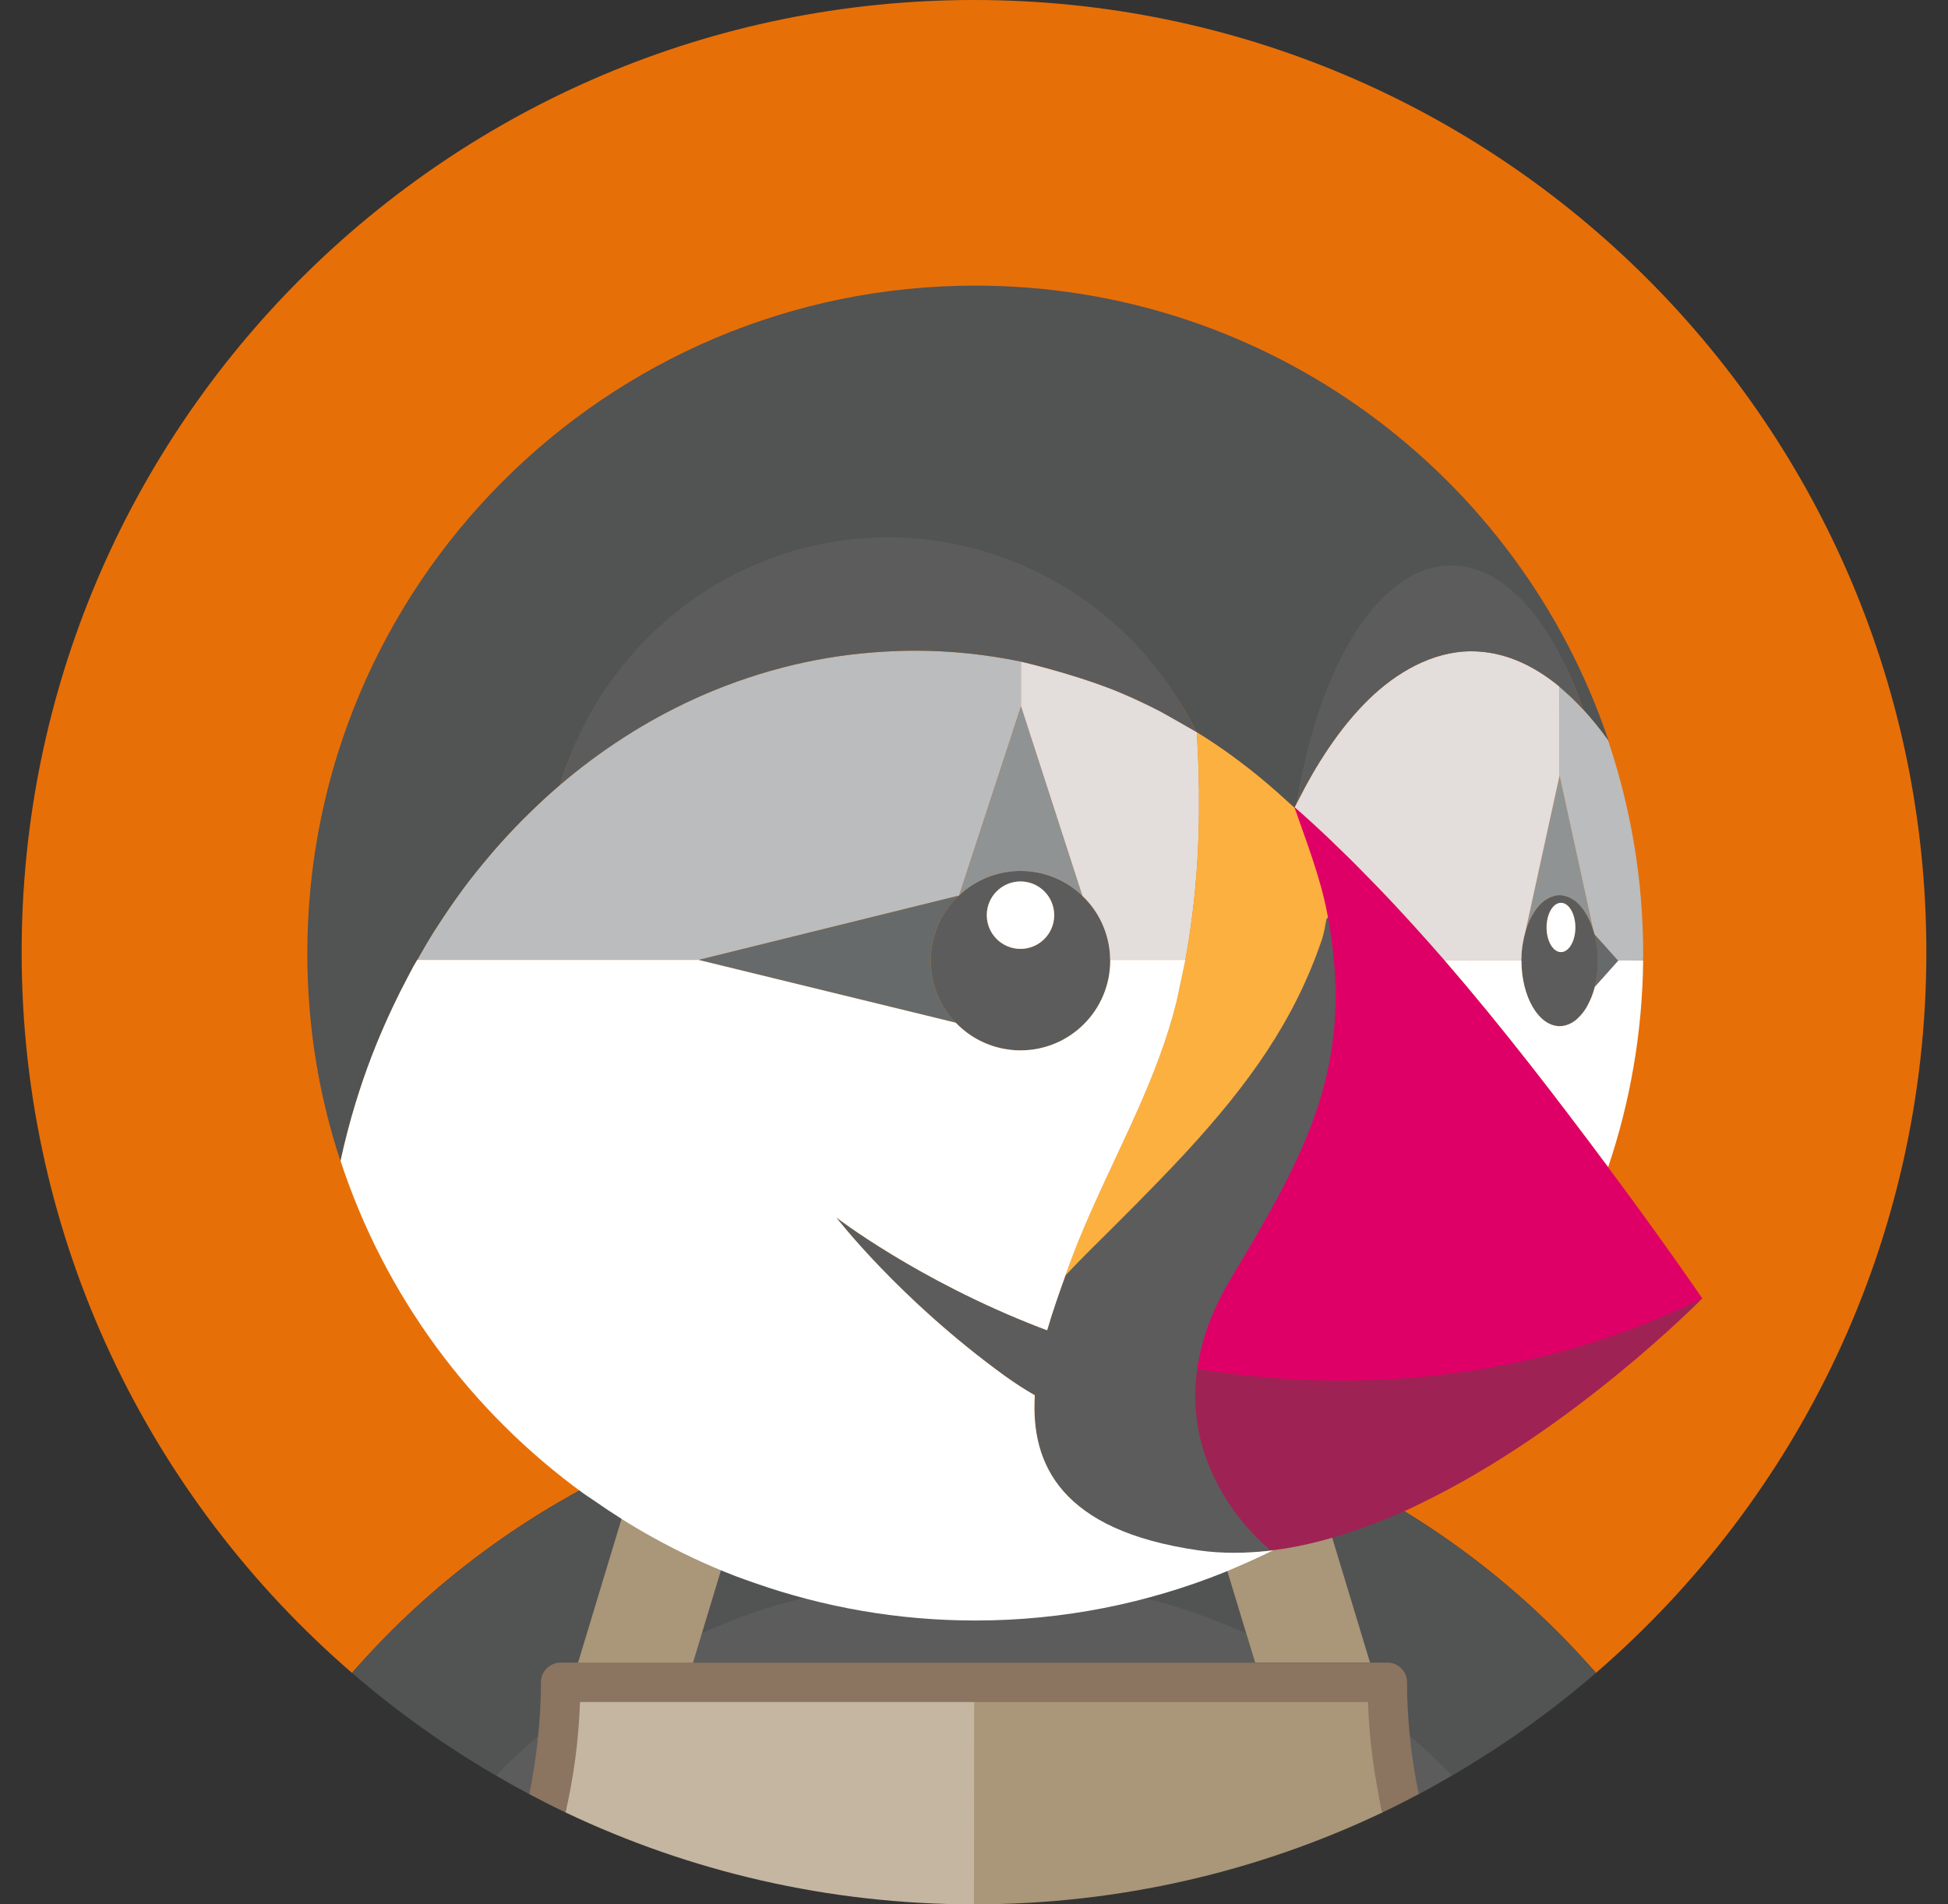 <svg width="45" height="44" viewBox="0 0 45 44" fill="none" xmlns="http://www.w3.org/2000/svg">
<rect x="0" y="0" width="45" height="44" fill="#333333" stroke="none"/>
<g id="Frame" clip-path="url(#clip0_698_2956)">
<g id="SVGRepo_iconCarrier">
<g id="Group">
<path id="Vector" d="M14.762 33.759C15.113 33.603 15.469 33.459 15.829 33.324C16.234 33.171 16.643 33.028 17.057 32.903C17.573 32.748 18.093 32.607 18.62 32.495C19.331 32.344 20.05 32.233 20.775 32.163C20.368 33.44 19.919 34.71 19.433 35.973C19.453 36.217 19.465 36.463 19.471 36.71C20.451 36.516 21.463 36.413 22.5 36.413C23.537 36.413 24.549 36.516 25.529 36.71C25.535 36.463 25.547 36.217 25.567 35.973C25.081 34.71 24.632 33.44 24.225 32.163C24.95 32.233 25.669 32.344 26.38 32.495C26.907 32.607 27.427 32.748 27.942 32.903C28.357 33.028 28.766 33.171 29.172 33.324C29.531 33.459 29.887 33.603 30.238 33.759C32.731 34.869 35.004 36.516 36.867 38.653C41.539 34.618 44.5 28.657 44.5 22C44.5 9.85 34.65 0 22.5 0C10.35 0 0.5 9.85 0.5 22C0.5 28.657 3.461 34.618 8.132 38.653C9.996 36.516 12.269 34.869 14.762 33.759Z" fill="#E76F08"/>
<path id="Vector_2" d="M30.238 33.759L31.604 38.455L31.991 38.474C32.243 38.474 32.42 38.54 32.42 38.791C32.42 39.209 32.441 39.679 32.481 40.089C32.822 40.378 33.236 40.704 33.55 41.02C34.731 40.333 35.84 39.54 36.867 38.653C35.004 36.516 32.731 34.869 30.238 33.759Z" fill="#525353"/>
<path id="Vector_3" d="M27.568 33.712L29.171 33.324C28.766 33.172 28.357 33.028 27.942 32.903C27.426 32.748 26.906 32.607 26.379 32.495C25.669 32.345 24.95 32.233 24.225 32.163C24.631 33.44 25.08 34.711 25.567 35.973C25.546 36.217 25.535 36.463 25.529 36.71C26.665 36.934 27.782 37.323 28.815 37.78L27.568 33.712Z" fill="#525353"/>
<path id="Vector_4" d="M11.45 41.02C11.705 41.169 11.963 41.314 12.225 41.453C12.317 41.012 12.464 40.401 12.508 39.948C12.168 40.237 11.764 40.704 11.45 41.02Z" fill="#5C5C5C"/>
<path id="Vector_5" d="M28.788 37.739C27.756 37.282 26.665 36.934 25.529 36.709C24.549 36.516 23.537 36.413 22.5 36.413C21.463 36.413 20.451 36.516 19.471 36.709C18.335 36.933 17.15 37.273 16.117 37.73L16.007 38.414H28.993L28.788 37.739Z" fill="#5C5C5C"/>
<path id="Vector_6" d="M12.468 40.078C12.508 39.668 12.537 39.302 12.537 38.884C12.537 38.633 12.71 38.472 12.961 38.472L13.373 38.457L14.762 33.759C12.269 34.869 9.996 36.516 8.132 38.652C9.16 39.54 10.269 40.333 11.45 41.02C11.764 40.704 12.091 40.4 12.431 40.111" fill="#525353"/>
<path id="Vector_7" d="M32.649 40.914C32.738 41.361 32.758 41.45 32.775 41.453C33.037 41.315 33.295 41.169 33.55 41.02C33.236 40.704 32.899 40.39 32.558 40.101L32.649 40.914Z" fill="#5C5C5C"/>
<path id="Vector_8" d="M28.788 37.739L28.993 38.414H31.649L30.238 33.759C29.887 33.603 29.531 33.459 29.172 33.324L27.568 33.712L28.788 37.739Z" fill="#AA9678"/>
<path id="Vector_9" d="M13.398 39.354C13.411 39.344 13.425 39.335 13.439 39.325H13.399C13.399 39.334 13.398 39.344 13.398 39.354Z" fill="#C4B6A1"/>
<path id="Vector_10" d="M31.601 39.325H31.561C31.575 39.335 31.589 39.344 31.602 39.354C31.602 39.344 31.601 39.334 31.601 39.325Z" fill="#AA9678"/>
<path id="Vector_11" d="M31.555 39.257L22.481 39.267L22.5 44C25.877 44 29.075 43.237 31.935 41.877C31.748 41.057 31.729 40.173 31.699 39.314C31.685 39.304 31.555 39.257 31.555 39.257Z" fill="#AA9678"/>
<path id="Vector_12" d="M22.486 39.287C22.486 39.287 13.362 39.275 13.348 39.285C13.317 40.145 13.14 41.165 13.065 41.877C15.925 43.237 19.123 44 22.5 44L22.505 39.302L22.486 39.287Z" fill="#C4B6A1"/>
<path id="Vector_13" d="M28.799 35.275C28.733 35.199 28.664 35.117 28.593 35.024C28.664 35.117 28.733 35.199 28.799 35.275Z" fill="#525353"/>
<path id="Vector_14" d="M36.888 21.857C36.889 21.863 36.891 21.868 36.891 21.874C36.892 21.878 36.893 21.881 36.893 21.884V21.886C36.904 21.97 36.908 22.058 36.91 22.146C36.91 22.163 36.913 22.178 36.913 22.194C36.913 22.196 36.913 22.198 36.913 22.2C36.913 22.202 36.913 22.204 36.913 22.206C36.913 22.224 36.91 22.24 36.909 22.258C36.907 22.345 36.904 22.431 36.893 22.513V22.514C36.893 22.519 36.892 22.523 36.891 22.527C36.89 22.534 36.888 22.54 36.887 22.546C36.875 22.636 36.859 22.724 36.838 22.806C36.838 22.807 36.838 22.807 36.838 22.808L36.841 22.805C36.841 22.803 36.842 22.802 36.842 22.8V22.801L37.418 22.198L36.837 21.59C36.837 21.591 36.837 21.591 36.838 21.591C36.859 21.676 36.876 21.765 36.888 21.857Z" fill="#676A6A"/>
<path id="Vector_15" d="M36.888 22.546C36.889 22.535 36.892 22.524 36.894 22.513C36.904 22.43 36.907 22.344 36.91 22.258C36.91 22.238 36.913 22.22 36.913 22.2C36.913 22.181 36.91 22.164 36.91 22.146C36.908 22.057 36.904 21.97 36.893 21.886C36.892 21.876 36.889 21.867 36.888 21.857C36.876 21.765 36.859 21.676 36.838 21.591C36.83 21.562 36.82 21.535 36.811 21.507C36.759 21.335 36.688 21.183 36.603 21.056C36.592 21.039 36.581 21.023 36.569 21.007C36.546 20.976 36.523 20.946 36.498 20.919C36.462 20.879 36.424 20.843 36.384 20.813C36.369 20.802 36.353 20.794 36.338 20.784C36.303 20.761 36.268 20.742 36.232 20.727C36.217 20.721 36.201 20.715 36.185 20.71C36.134 20.694 36.081 20.683 36.027 20.683C35.973 20.683 35.921 20.694 35.87 20.71C35.854 20.715 35.838 20.721 35.823 20.727C35.787 20.742 35.752 20.761 35.717 20.784C35.702 20.794 35.686 20.801 35.671 20.813C35.631 20.843 35.593 20.879 35.557 20.919C35.532 20.946 35.509 20.976 35.486 21.007C35.474 21.023 35.463 21.039 35.451 21.056C35.367 21.183 35.296 21.335 35.244 21.507C35.242 21.514 35.239 21.521 35.237 21.528C35.214 21.607 35.197 21.69 35.182 21.775C35.177 21.802 35.171 21.827 35.167 21.853C35.154 21.949 35.147 22.049 35.145 22.151C35.145 22.165 35.143 22.178 35.143 22.192H35.146C35.146 23.03 35.542 23.71 36.032 23.71C36.116 23.71 36.197 23.688 36.274 23.65C36.286 23.644 36.298 23.637 36.311 23.63C36.343 23.612 36.374 23.592 36.404 23.568C36.421 23.554 36.437 23.538 36.452 23.523C36.492 23.487 36.529 23.445 36.564 23.399C36.588 23.367 36.612 23.335 36.635 23.299C36.649 23.276 36.662 23.252 36.675 23.227C36.7 23.181 36.723 23.134 36.745 23.083C36.752 23.065 36.76 23.047 36.768 23.029C36.795 22.958 36.818 22.884 36.838 22.806C36.859 22.723 36.875 22.636 36.888 22.546ZM36.059 21.998C35.876 21.998 35.727 21.743 35.727 21.429C35.727 21.115 35.876 20.86 36.059 20.86C36.243 20.86 36.391 21.115 36.391 21.429C36.391 21.743 36.243 21.998 36.059 21.998Z" fill="#5C5C5C"/>
<path id="Vector_16" d="M36.06 20.86C35.876 20.86 35.727 21.115 35.727 21.429C35.727 21.743 35.876 21.998 36.06 21.998C36.243 21.998 36.392 21.743 36.392 21.429C36.392 21.115 36.243 20.86 36.06 20.86Z" fill="white"/>
<path id="Vector_17" d="M35.244 21.507C35.296 21.335 35.367 21.183 35.452 21.056C35.463 21.039 35.474 21.023 35.486 21.007C35.509 20.976 35.532 20.946 35.557 20.919C35.594 20.879 35.631 20.843 35.671 20.813C35.686 20.801 35.702 20.793 35.717 20.783C35.752 20.761 35.787 20.742 35.823 20.727C35.839 20.721 35.854 20.715 35.87 20.71C35.921 20.694 35.974 20.683 36.028 20.683C36.082 20.683 36.134 20.694 36.185 20.71C36.201 20.715 36.217 20.721 36.232 20.727C36.269 20.742 36.304 20.761 36.338 20.783C36.353 20.793 36.369 20.802 36.385 20.813C36.424 20.843 36.462 20.879 36.498 20.919C36.523 20.946 36.546 20.976 36.569 21.007C36.581 21.023 36.593 21.039 36.604 21.056C36.688 21.183 36.759 21.335 36.811 21.507V21.507L36.028 17.919L35.244 21.507Z" fill="#909393"/>
<path id="Vector_18" d="M25.645 22.166C25.644 22.094 25.64 22.023 25.632 21.953C25.631 21.952 25.631 21.951 25.631 21.95C25.623 21.881 25.611 21.813 25.597 21.746C25.596 21.744 25.596 21.742 25.595 21.741C25.58 21.674 25.562 21.609 25.541 21.546C25.541 21.544 25.54 21.543 25.54 21.541C25.518 21.478 25.494 21.415 25.467 21.354C25.467 21.353 25.466 21.352 25.465 21.351C25.438 21.29 25.408 21.23 25.375 21.172C25.274 20.996 25.148 20.836 25.002 20.696C24.817 20.52 24.599 20.377 24.358 20.278C24.357 20.277 24.354 20.277 24.352 20.276C24.234 20.227 24.11 20.19 23.981 20.164C23.978 20.163 23.975 20.163 23.972 20.163C23.843 20.137 23.71 20.123 23.574 20.123C23.44 20.123 23.31 20.137 23.184 20.162C23.179 20.162 23.175 20.163 23.17 20.164C23.044 20.189 22.923 20.226 22.806 20.272C22.803 20.273 22.8 20.274 22.797 20.276C22.678 20.324 22.566 20.383 22.459 20.451C22.459 20.451 22.459 20.451 22.458 20.451C22.351 20.52 22.251 20.599 22.158 20.686L22.156 20.693L22.148 20.695C22.001 20.835 21.874 20.997 21.772 21.175C21.771 21.177 21.77 21.179 21.768 21.181C21.737 21.236 21.709 21.292 21.683 21.35C21.681 21.356 21.677 21.362 21.675 21.368C21.651 21.422 21.631 21.477 21.612 21.533C21.608 21.544 21.604 21.554 21.6 21.565C21.584 21.617 21.57 21.67 21.558 21.724C21.554 21.739 21.549 21.754 21.546 21.769C21.535 21.822 21.527 21.877 21.52 21.931C21.518 21.948 21.515 21.963 21.513 21.98C21.506 22.051 21.502 22.123 21.502 22.196C21.502 22.334 21.516 22.467 21.541 22.597C21.541 22.599 21.542 22.602 21.542 22.605C21.568 22.735 21.607 22.859 21.655 22.979C21.656 22.98 21.657 22.982 21.657 22.984C21.757 23.225 21.901 23.444 22.079 23.63C22.22 23.777 22.383 23.903 22.561 24.004C22.562 24.004 22.563 24.005 22.564 24.005C22.619 24.036 22.677 24.065 22.735 24.091C22.74 24.093 22.745 24.096 22.75 24.098C22.804 24.121 22.86 24.142 22.917 24.161C22.927 24.164 22.936 24.168 22.946 24.171C22.998 24.188 23.052 24.201 23.106 24.214C23.12 24.217 23.134 24.222 23.149 24.225C23.202 24.236 23.256 24.243 23.31 24.25C23.326 24.252 23.342 24.256 23.359 24.258C23.43 24.265 23.502 24.269 23.574 24.269C23.86 24.269 24.133 24.211 24.381 24.106C24.505 24.054 24.623 23.99 24.733 23.915C24.954 23.766 25.144 23.576 25.293 23.355C25.367 23.245 25.432 23.127 25.484 23.003C25.589 22.755 25.647 22.483 25.647 22.196C25.647 22.191 25.646 22.187 25.646 22.182C25.646 22.177 25.645 22.172 25.645 22.166ZM23.574 21.924C23.144 21.924 22.796 21.575 22.796 21.145C22.796 20.715 23.144 20.366 23.574 20.366C24.004 20.366 24.353 20.715 24.353 21.145C24.353 21.575 24.004 21.924 23.574 21.924Z" fill="#5C5C5C"/>
<path id="Vector_19" d="M23.574 20.366C23.144 20.366 22.795 20.715 22.795 21.145C22.795 21.575 23.144 21.924 23.574 21.924C24.004 21.924 24.353 21.575 24.353 21.145C24.353 20.715 24.004 20.366 23.574 20.366Z" fill="white"/>
<path id="Vector_20" d="M22.148 20.694L22.156 20.693L22.158 20.686L23.585 16.32V15.298C23.585 15.29 23.585 15.286 23.585 15.286C22.79 15.123 21.973 15.034 21.136 15.034C20.857 15.034 20.58 15.046 20.304 15.064C20.264 15.067 20.224 15.069 20.184 15.072C18.751 15.181 17.34 15.555 16.033 16.151C14.913 16.663 13.872 17.337 12.936 18.136C12.936 18.136 12.935 18.137 12.934 18.137C12.683 18.351 12.442 18.576 12.207 18.807C12.163 18.85 12.118 18.893 12.075 18.936C11.854 19.16 11.64 19.39 11.433 19.627C11.388 19.679 11.344 19.732 11.299 19.784C11.091 20.029 10.889 20.279 10.697 20.537C10.681 20.559 10.666 20.582 10.651 20.603C10.468 20.852 10.293 21.108 10.125 21.368C10.093 21.419 10.059 21.468 10.027 21.52C9.891 21.735 9.765 21.956 9.639 22.178H16.142L22.148 20.694Z" fill="#BBBCBD"/>
<path id="Vector_21" d="M27.638 20.203C27.651 20.033 27.662 19.863 27.671 19.692C27.683 19.462 27.691 19.231 27.695 19C27.699 18.821 27.698 18.641 27.697 18.462C27.697 18.41 27.699 18.358 27.698 18.307C27.693 17.845 27.675 17.382 27.647 16.919C27.646 16.918 27.644 16.917 27.643 16.916C27.643 16.915 27.642 16.914 27.641 16.913C27.64 16.912 27.633 16.908 27.627 16.905C27.621 16.902 27.616 16.899 27.606 16.893C27.521 16.844 27.313 16.725 27.125 16.618C27.121 16.616 27.117 16.614 27.113 16.611C27.066 16.585 27.02 16.559 26.979 16.535C26.978 16.535 26.977 16.534 26.976 16.534C26.941 16.514 26.91 16.497 26.883 16.482C26.877 16.479 26.87 16.474 26.864 16.471C26.834 16.454 26.811 16.442 26.797 16.434C26.498 16.279 26.193 16.136 25.882 16.005C25.143 15.693 24.147 15.419 23.585 15.287V16.32L25 20.693L25.002 20.697C25.148 20.836 25.274 20.996 25.375 21.172C25.407 21.23 25.438 21.29 25.465 21.351C25.466 21.352 25.466 21.353 25.467 21.355C25.494 21.415 25.518 21.478 25.539 21.541C25.54 21.543 25.541 21.544 25.541 21.546C25.562 21.61 25.58 21.674 25.595 21.741C25.595 21.743 25.596 21.744 25.596 21.746C25.611 21.813 25.622 21.881 25.631 21.95C25.631 21.951 25.631 21.952 25.631 21.953C25.639 22.023 25.644 22.094 25.645 22.167L25.65 22.178H27.383C27.5 21.544 27.582 20.902 27.633 20.257C27.635 20.239 27.637 20.221 27.638 20.203Z" fill="#E3DDDB"/>
<path id="Vector_22" d="M29.904 18.657C29.903 18.659 29.902 18.661 29.901 18.663C29.902 18.661 29.903 18.659 29.904 18.657Z" fill="#FCB03F"/>
<path id="Vector_23" d="M22.158 20.686C22.251 20.599 22.351 20.52 22.458 20.451C22.459 20.451 22.459 20.451 22.459 20.451C22.566 20.383 22.678 20.324 22.797 20.276C22.8 20.274 22.803 20.274 22.806 20.272C22.923 20.226 23.044 20.189 23.17 20.164C23.175 20.163 23.179 20.162 23.184 20.162C23.31 20.137 23.44 20.124 23.574 20.124C23.71 20.124 23.843 20.137 23.972 20.163C23.975 20.163 23.978 20.163 23.982 20.164C24.11 20.19 24.234 20.228 24.352 20.276C24.354 20.277 24.356 20.277 24.358 20.278C24.599 20.377 24.817 20.52 25.002 20.697L25.001 20.693L23.586 16.32L22.158 20.686Z" fill="#909393"/>
<path id="Vector_24" d="M21.655 22.979C21.606 22.859 21.568 22.734 21.542 22.605C21.541 22.602 21.541 22.599 21.541 22.597C21.515 22.467 21.501 22.333 21.501 22.196C21.501 22.123 21.505 22.051 21.513 21.98C21.514 21.963 21.518 21.947 21.52 21.931C21.527 21.876 21.535 21.822 21.546 21.769C21.549 21.754 21.554 21.739 21.557 21.724C21.57 21.67 21.583 21.617 21.6 21.565C21.603 21.554 21.608 21.544 21.612 21.533C21.631 21.477 21.651 21.422 21.674 21.368C21.677 21.362 21.68 21.356 21.683 21.35C21.709 21.292 21.737 21.235 21.768 21.181C21.769 21.179 21.771 21.177 21.772 21.175C21.873 20.997 22 20.835 22.148 20.694L16.142 22.178H16.131L22.079 23.63C21.901 23.444 21.757 23.225 21.657 22.983C21.656 22.982 21.656 22.98 21.655 22.979Z" fill="#676A6A"/>
<path id="Vector_25" d="M35.168 21.854C35.172 21.827 35.177 21.802 35.182 21.776C35.197 21.69 35.215 21.607 35.238 21.528C35.24 21.519 35.241 21.509 35.244 21.5L36.028 17.912L36.027 15.866C35.387 15.337 34.702 15.048 33.988 15.048C33.086 15.048 32.245 15.546 31.616 16.162C30.928 16.835 30.396 17.682 29.966 18.537C29.946 18.576 29.926 18.614 29.906 18.653C30.039 18.768 30.17 18.884 30.299 19.003C30.592 19.271 30.879 19.546 31.162 19.825C31.293 19.954 31.422 20.087 31.552 20.219C31.689 20.359 31.827 20.499 31.963 20.642C32.137 20.825 32.309 21.009 32.48 21.196C32.552 21.274 32.624 21.353 32.695 21.432C32.901 21.66 33.106 21.889 33.308 22.121L33.308 22.122C33.342 22.157 33.366 22.182 33.375 22.193H35.142C35.142 22.178 35.145 22.165 35.145 22.151C35.147 22.049 35.154 21.949 35.168 21.854Z" fill="#E3DDDB"/>
<path id="Vector_26" d="M29.906 18.663C29.905 18.661 29.904 18.659 29.904 18.657C29.903 18.659 29.902 18.661 29.901 18.663C29.902 18.664 29.907 18.669 29.909 18.671C29.908 18.668 29.907 18.665 29.906 18.663Z" fill="#E3DDDB"/>
<path id="Vector_27" d="M8.574 24.436C8.579 24.423 8.585 24.41 8.59 24.397C8.704 24.099 8.828 23.806 8.959 23.515C8.996 23.434 9.033 23.354 9.071 23.273C9.178 23.045 9.292 22.82 9.409 22.597C9.457 22.506 9.504 22.415 9.553 22.325C9.581 22.275 9.612 22.228 9.639 22.178C9.765 21.956 9.891 21.735 10.027 21.52C10.059 21.469 10.093 21.419 10.126 21.368C10.294 21.108 10.468 20.853 10.651 20.604C10.667 20.582 10.682 20.559 10.698 20.538C10.89 20.279 11.092 20.029 11.3 19.784C11.344 19.732 11.388 19.679 11.433 19.627C11.64 19.39 11.854 19.16 12.075 18.937C12.119 18.893 12.163 18.85 12.207 18.807C12.443 18.576 12.683 18.351 12.935 18.138L12.936 18.136C13.925 14.825 17.116 12.79 20.695 12.79C22.135 12.79 23.568 13.206 24.795 13.956C26.054 14.727 26.913 15.479 27.579 16.794C27.583 16.801 27.586 16.808 27.589 16.814C27.606 16.848 27.625 16.88 27.642 16.913L27.643 16.916L27.647 16.919C28.205 17.262 28.737 17.652 29.242 18.078C29.411 18.221 29.577 18.367 29.74 18.517C29.793 18.567 29.848 18.613 29.901 18.663C29.902 18.661 29.903 18.659 29.904 18.657L29.906 18.653C29.924 18.616 29.942 18.578 29.961 18.541C30.465 15.358 32.067 13.623 33.723 13.623C34.971 13.623 35.879 14.367 36.564 16.371L36.571 16.392L36.573 16.395C36.766 16.605 36.955 16.836 37.138 17.09C37.141 17.095 37.145 17.099 37.148 17.104C37.158 17.133 37.166 17.163 37.176 17.192L37.15 17.088C35.09 10.989 29.322 6.599 22.528 6.599C14.007 6.599 7.099 13.507 7.099 22.028C7.099 23.708 7.367 25.325 7.866 26.83C7.866 26.828 7.867 26.825 7.868 26.822C7.966 26.368 8.083 25.916 8.22 25.47C8.326 25.122 8.445 24.777 8.574 24.436Z" fill="#525353"/>
<path id="Vector_28" d="M37.38 22.199L36.842 22.801V22.801C36.842 22.802 36.842 22.803 36.841 22.805C36.821 22.884 36.796 22.958 36.768 23.029C36.761 23.048 36.753 23.066 36.745 23.084C36.723 23.134 36.7 23.182 36.675 23.228C36.662 23.252 36.649 23.277 36.635 23.3C36.613 23.335 36.589 23.368 36.564 23.4C36.529 23.446 36.492 23.487 36.453 23.523C36.437 23.538 36.421 23.555 36.404 23.568C36.374 23.592 36.343 23.612 36.311 23.631C36.299 23.638 36.286 23.644 36.274 23.65C36.197 23.688 36.116 23.71 36.032 23.71C35.543 23.71 35.146 23.031 35.146 22.193H33.37C33.37 22.193 33.37 22.194 33.371 22.194C33.701 22.575 34.025 22.961 34.345 23.351C34.349 23.356 34.352 23.36 34.356 23.365C34.667 23.744 34.973 24.127 35.276 24.513C35.291 24.532 35.306 24.55 35.321 24.569C35.608 24.936 35.893 25.305 36.174 25.675C36.202 25.71 36.229 25.746 36.256 25.782C36.554 26.174 36.849 26.567 37.142 26.96C37.145 26.963 37.146 26.965 37.149 26.968C37.656 25.466 37.94 23.862 37.958 22.193L37.458 22.174L37.38 22.199Z" fill="white"/>
<path id="Vector_29" d="M20.184 15.073C20.224 15.069 20.264 15.067 20.305 15.064C20.58 15.046 20.857 15.034 21.136 15.034C21.973 15.034 22.79 15.123 23.585 15.286C24.147 15.419 25.143 15.692 25.883 16.005C26.193 16.136 26.498 16.279 26.797 16.434C26.811 16.442 26.834 16.454 26.865 16.471C26.87 16.474 26.878 16.478 26.883 16.482C26.911 16.497 26.941 16.514 26.976 16.534C26.977 16.534 26.978 16.535 26.979 16.535C27.02 16.559 27.066 16.584 27.113 16.611C27.117 16.613 27.121 16.616 27.125 16.618C27.315 16.726 27.526 16.847 27.606 16.893C27.617 16.899 27.621 16.901 27.627 16.905C27.631 16.907 27.64 16.912 27.642 16.913C27.625 16.879 27.606 16.847 27.589 16.814C27.586 16.808 27.582 16.801 27.579 16.794C26.913 15.479 25.887 14.351 24.628 13.581C23.4 12.83 21.968 12.415 20.527 12.415C16.949 12.415 13.925 14.825 12.936 18.136C13.872 17.337 14.913 16.663 16.033 16.151C17.34 15.555 18.751 15.181 20.184 15.073Z" fill="#5C5C5C"/>
<path id="Vector_30" d="M37.148 17.104C37.145 17.099 37.141 17.094 37.137 17.09L37.138 17.09C36.955 16.836 36.766 16.604 36.573 16.394C36.571 16.392 36.569 16.39 36.568 16.388C36.48 16.293 36.391 16.202 36.301 16.116C36.267 16.083 36.232 16.055 36.198 16.024C36.141 15.972 36.085 15.919 36.028 15.872V17.919L36.811 21.507C36.82 21.535 36.83 21.561 36.838 21.59L37.381 22.198L37.386 22.192H37.954C37.955 22.14 37.958 22.088 37.958 22.035V22.034C37.958 20.342 37.68 18.715 37.176 17.192C37.166 17.163 37.158 17.133 37.148 17.104Z" fill="#BBBCBD"/>
<path id="Vector_31" d="M31.616 16.161C32.245 15.546 33.086 15.048 33.988 15.048C34.701 15.048 35.387 15.337 36.027 15.866C36.027 15.866 36.028 15.871 36.028 15.872C36.085 15.919 36.141 15.973 36.198 16.024C36.232 16.055 36.267 16.083 36.301 16.116C36.391 16.202 36.479 16.293 36.567 16.388C36.569 16.39 36.571 16.392 36.572 16.394C36.572 16.394 36.571 16.393 36.571 16.392L36.571 16.392L36.563 16.37C35.878 14.367 34.773 13.065 33.525 13.065C31.869 13.065 30.465 15.358 29.96 18.541L29.966 18.536C30.396 17.682 30.928 16.835 31.616 16.161Z" fill="#5C5C5C"/>
<path id="Vector_32" d="M29.378 35.722C29.378 35.722 29.155 35.545 28.872 35.219C28.806 35.143 28.738 35.062 28.666 34.968C28.613 34.899 28.559 34.824 28.505 34.746C28.469 34.693 28.433 34.638 28.397 34.582C28.29 34.413 28.205 34.207 28.11 34.003C28.002 33.767 28.001 33.61 27.939 33.391C27.894 33.233 27.857 33.069 27.829 32.898C27.788 32.642 27.768 32.371 27.777 32.086C27.782 31.929 27.798 31.766 27.822 31.601C27.844 31.442 27.876 31.279 27.917 31.113C28.042 30.614 28.258 30.083 28.594 29.522C28.595 29.52 28.679 29.331 28.68 29.33C28.79 29.146 28.814 29.154 28.919 28.978C30.391 26.494 31.185 24.615 30.796 21.723C30.769 21.517 30.693 21.054 30.651 20.837C30.629 20.987 30.546 21.466 30.544 21.476C30.529 21.542 30.489 21.614 30.474 21.659C29.835 23.551 28.828 24.943 27.38 26.515C27.184 26.728 26.978 26.944 26.768 27.162C26.414 27.529 26.043 27.904 25.65 28.295C25.493 28.451 25.333 28.609 25.171 28.77C25.021 28.918 24.835 29.234 24.614 29.467C24.477 29.85 24.321 30.282 24.19 30.736C24.131 30.714 24.074 30.694 24.014 30.67C21.201 29.582 19.317 28.128 19.317 28.128C19.317 28.128 20.766 30.015 23.208 31.787C23.444 31.958 23.677 32.107 23.905 32.238C23.805 33.833 24.508 35.363 27.683 35.82C28.22 35.897 28.769 35.893 29.323 35.831C29.317 35.814 29.354 35.815 29.351 35.806C29.348 35.796 29.38 35.772 29.38 35.772" fill="#5C5C5C"/>
<path id="Vector_33" d="M27.68 31.618C30.499 32.073 34.67 31.998 39 29.971C39.104 29.922 39.219 30.05 39.324 29.999C39.324 29.999 36.364 33.022 32.83 34.731C32.727 34.781 32.625 34.834 32.52 34.881C32.179 35.038 31.831 35.173 31.483 35.299C30.799 35.545 30.106 35.731 29.418 35.817C29.386 35.821 29.355 35.827 29.323 35.831C29.317 35.814 29.313 35.801 29.31 35.792C29.307 35.782 29.305 35.778 29.305 35.778C29.305 35.778 29.082 35.601 28.799 35.275C28.733 35.199 28.664 35.117 28.593 35.024C28.54 34.954 28.486 34.88 28.432 34.801C28.396 34.748 28.36 34.694 28.324 34.638C28.217 34.468 28.113 34.281 28.019 34.078C27.925 33.874 27.841 33.654 27.774 33.418C27.729 33.261 27.692 33.097 27.664 32.926C27.623 32.67 27.603 32.399 27.612 32.113C27.617 31.956 27.633 31.794 27.657 31.629L27.68 31.618Z" fill="#9F2254"/>
<path id="Vector_34" d="M25.66 28.409C26.053 28.018 26.424 27.644 26.778 27.277C26.989 27.058 27.194 26.843 27.391 26.63C28.839 25.058 29.902 23.587 30.541 21.695C30.556 21.65 30.571 21.59 30.586 21.524C30.588 21.514 30.591 21.504 30.593 21.493C30.608 21.423 30.622 21.344 30.637 21.256C30.643 21.195 30.834 21.071 30.839 21.014C30.679 20.19 30.309 19.324 29.906 18.663C29.907 18.665 29.908 18.668 29.909 18.671C29.907 18.669 29.902 18.664 29.901 18.663C29.848 18.613 29.793 18.566 29.739 18.517C29.577 18.367 29.411 18.221 29.242 18.078C28.736 17.652 28.205 17.262 27.647 16.919C27.675 17.382 27.693 17.845 27.698 18.306C27.699 18.358 27.698 18.41 27.698 18.462C27.698 18.641 27.699 18.821 27.695 19C27.691 19.231 27.683 19.462 27.671 19.692C27.662 19.863 27.651 20.033 27.638 20.203C27.637 20.221 27.635 20.239 27.634 20.256C27.582 20.902 27.5 21.544 27.383 22.178L27.18 23.14C26.755 24.864 25.891 26.427 25.181 28.041C24.993 28.469 24.815 28.901 24.658 29.342C24.644 29.383 24.629 29.425 24.614 29.467C24.835 29.234 25.032 29.032 25.181 28.884C25.344 28.724 25.504 28.565 25.66 28.409Z" fill="#FCB03F"/>
<path id="Vector_35" d="M16.347 37.677C17.379 37.221 18.335 36.934 19.471 36.71C19.465 36.463 19.454 36.217 19.433 35.973C19.919 34.711 20.369 33.44 20.775 32.163C20.05 32.233 19.331 32.345 18.621 32.495C18.093 32.607 17.573 32.748 17.058 32.903C16.643 33.028 16.234 33.172 15.829 33.324L17.432 33.712L16.142 37.763L16.347 37.677Z" fill="#525353"/>
<path id="Vector_36" d="M36.174 25.674C35.892 25.304 35.608 24.936 35.321 24.569C35.306 24.55 35.291 24.532 35.276 24.513C34.973 24.127 34.667 23.744 34.356 23.365C34.352 23.36 34.348 23.355 34.344 23.351C34.025 22.961 33.7 22.575 33.37 22.194C33.35 22.17 33.329 22.145 33.308 22.121C33.106 21.889 32.901 21.66 32.695 21.431C32.624 21.353 32.552 21.274 32.48 21.195C32.309 21.009 32.136 20.824 31.962 20.641C31.827 20.499 31.689 20.359 31.552 20.219C31.422 20.087 31.293 19.954 31.161 19.824C30.878 19.546 30.592 19.271 30.299 19.003C30.17 18.884 30.038 18.768 29.906 18.653C29.905 18.654 29.904 18.656 29.904 18.657C30.183 19.458 30.501 20.27 30.66 21.105C30.702 21.323 30.736 21.534 30.764 21.741C31.152 24.633 30.225 26.521 28.754 29.005C28.648 29.183 28.54 29.364 28.429 29.549C28.093 30.11 27.877 30.642 27.752 31.141C27.71 31.307 27.679 31.47 27.656 31.628C30.543 32.094 34.883 32.181 39.324 29.999C39.324 29.999 38.453 28.719 37.142 26.96C36.849 26.566 36.554 26.173 36.256 25.782C36.229 25.746 36.201 25.71 36.174 25.674Z" fill="#DF0067"/>
<path id="Vector_37" d="M15.988 38.486L17.432 33.712L15.828 33.324C15.469 33.459 15.113 33.602 14.762 33.759L13.332 38.486L14.928 38.511L15.988 38.486Z" fill="#AA9678"/>
<path id="Vector_38" d="M17.003 36.421C17.144 36.475 17.288 36.524 17.43 36.574C19.026 37.134 20.741 37.442 22.528 37.442C24.566 37.442 26.51 37.042 28.291 36.325C28.385 36.287 28.477 36.245 28.57 36.206C28.721 36.141 28.872 36.075 29.02 36.006C29.153 35.944 29.286 35.883 29.417 35.817C29.386 35.822 29.354 35.828 29.323 35.831C28.769 35.893 28.219 35.897 27.683 35.82C24.508 35.363 23.805 33.833 23.905 32.238C23.677 32.107 23.444 31.958 23.207 31.787C20.766 30.015 19.317 28.128 19.317 28.128C19.317 28.128 21.2 29.582 24.014 30.67C24.074 30.694 24.13 30.714 24.19 30.736C24.321 30.282 24.477 29.85 24.613 29.467C24.628 29.425 24.644 29.383 24.658 29.342C24.814 28.901 24.993 28.469 25.181 28.041C25.891 26.427 26.754 24.864 27.179 23.141L27.383 22.178H25.647L25.646 22.178C25.646 22.179 25.647 22.181 25.647 22.182L25.646 22.182C25.646 22.187 25.647 22.192 25.647 22.196C25.647 22.483 25.588 22.755 25.484 23.003C25.431 23.127 25.367 23.245 25.293 23.355C25.143 23.576 24.953 23.766 24.733 23.915C24.622 23.99 24.505 24.054 24.381 24.106C24.133 24.211 23.86 24.269 23.574 24.269C23.501 24.269 23.429 24.265 23.359 24.258C23.342 24.256 23.326 24.253 23.309 24.25C23.255 24.244 23.201 24.236 23.149 24.225C23.134 24.222 23.12 24.217 23.105 24.214C23.051 24.201 22.997 24.188 22.945 24.172C22.936 24.168 22.926 24.164 22.917 24.161C22.86 24.142 22.804 24.121 22.75 24.098C22.744 24.096 22.74 24.093 22.735 24.091C22.677 24.065 22.619 24.037 22.563 24.005L22.561 24.004C22.382 23.903 22.22 23.777 22.079 23.63L16.131 22.178H9.639C9.611 22.228 9.58 22.275 9.553 22.325C9.503 22.415 9.457 22.506 9.409 22.597C9.291 22.82 9.178 23.045 9.071 23.273C9.033 23.353 8.995 23.434 8.959 23.515C8.828 23.805 8.703 24.099 8.589 24.397C8.584 24.41 8.579 24.423 8.574 24.436C8.444 24.777 8.326 25.122 8.219 25.47C8.083 25.916 7.965 26.368 7.867 26.822C8.889 29.939 10.878 32.617 13.477 34.505C13.553 34.56 13.632 34.609 13.709 34.662C14.149 34.97 14.603 35.257 15.074 35.518C15.693 35.861 16.336 36.165 17.003 36.421Z" fill="white"/>
<path id="Vector_39" d="M32.568 40.111C32.528 39.701 32.504 39.287 32.504 38.869C32.504 38.618 32.3 38.414 32.048 38.414H12.951C12.7 38.414 12.496 38.618 12.496 38.869C12.496 39.287 12.471 39.701 12.431 40.111C12.387 40.565 12.317 41.012 12.225 41.453C12.502 41.599 12.781 41.742 13.065 41.877C13.252 41.057 13.367 40.214 13.397 39.354C13.398 39.344 13.399 39.334 13.399 39.325H31.601C31.601 39.334 31.602 39.344 31.602 39.354C31.633 40.214 31.748 41.057 31.934 41.877C32.218 41.742 32.498 41.599 32.775 41.453C32.683 41.012 32.613 40.565 32.568 40.111Z" fill="#8B7460"/>
</g>
</g>
</g>
<defs>
<clipPath id="clip0_698_2956">
<rect width="44" height="44" fill="white" transform="translate(0.5)"/>
</clipPath>
</defs>
</svg>
